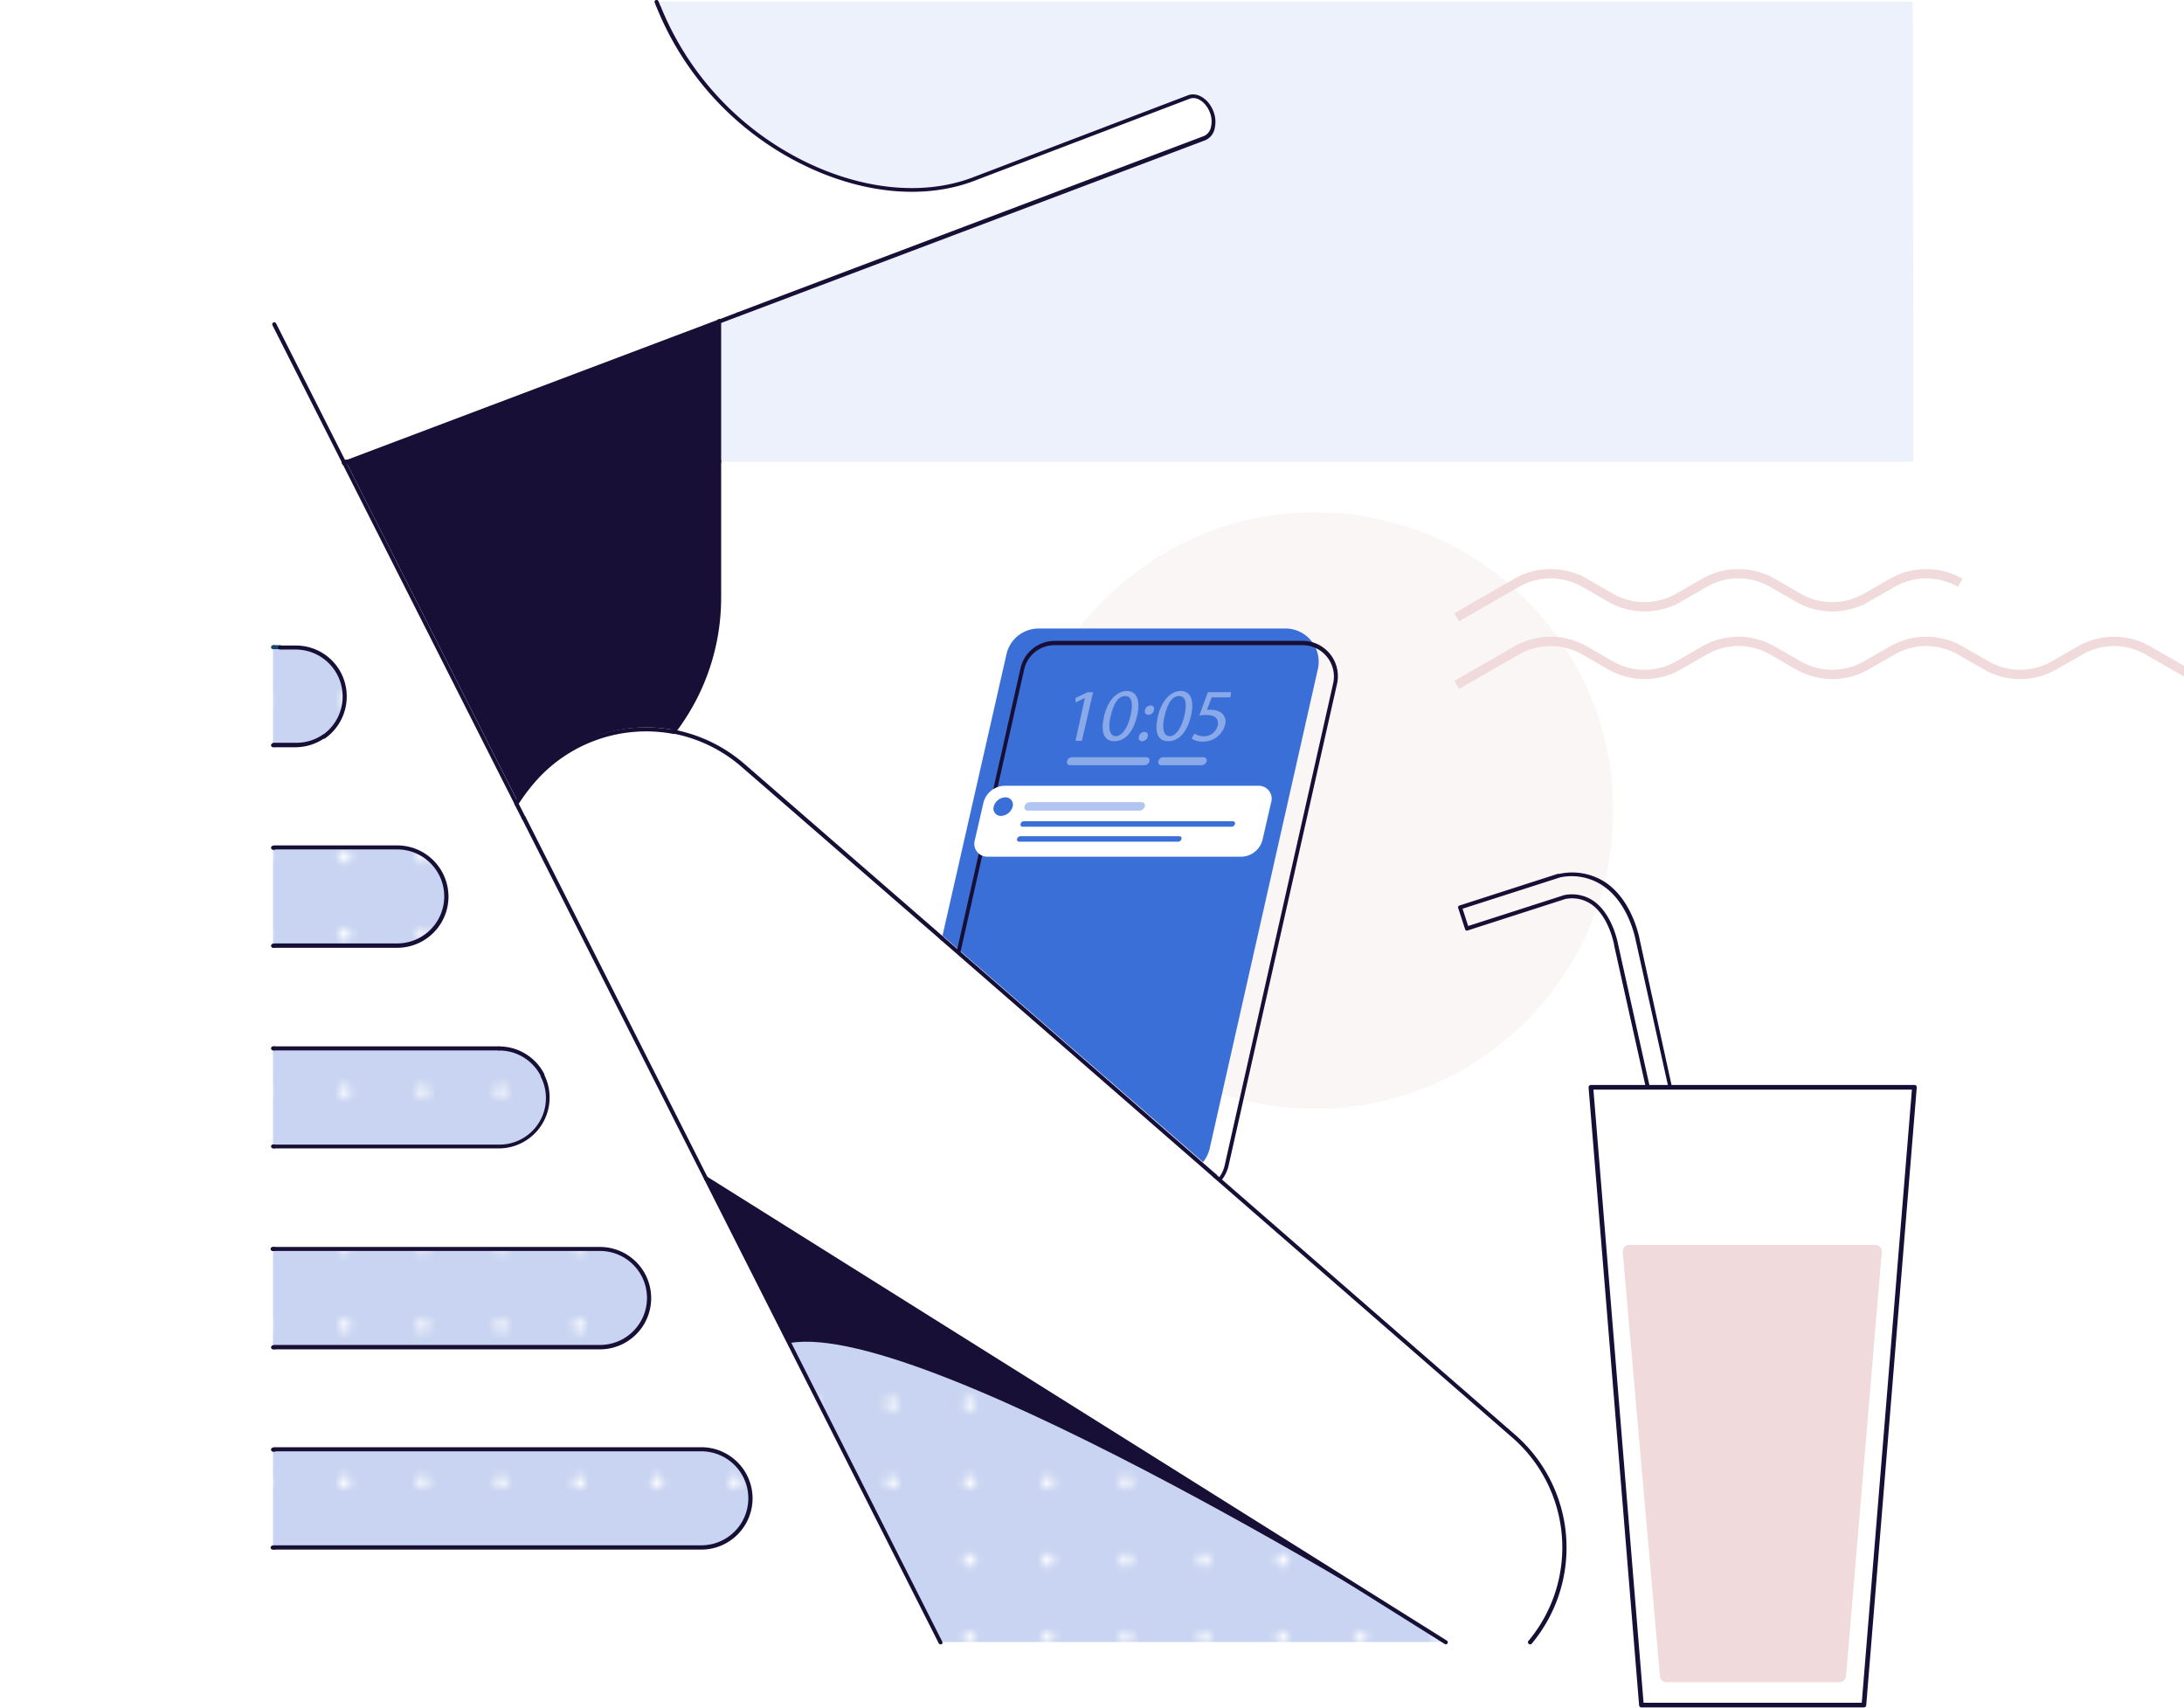 <svg id="Layer_1" data-name="Layer 1" xmlns="http://www.w3.org/2000/svg" xmlns:xlink="http://www.w3.org/1999/xlink" viewBox="0 0 234.71 183.5"><defs><style>.cls-1,.cls-11,.cls-15{fill:none;}.cls-2{fill:#c8d4f1;}.cls-14,.cls-3{fill:#fff;}.cls-4{fill:url(#New_Pattern_Swatch_4);}.cls-5{opacity:0.25;}.cls-6{fill:#f0dadb;}.cls-7{opacity:0.1;}.cls-13,.cls-8{fill:#3b6fd8;}.cls-9{fill:#170f35;}.cls-10{fill:#1a4573;}.cls-11{stroke:#170f35;stroke-linejoin:round;stroke-width:0.5px;}.cls-12,.cls-13,.cls-14{opacity:0.4;}.cls-15{stroke:#f0dadb;stroke-miterlimit:10;}</style><pattern id="New_Pattern_Swatch_4" data-name="New Pattern Swatch 4" width="120" height="120" patternTransform="translate(142.02 -88.55) scale(0.91)" patternUnits="userSpaceOnUse" viewBox="0 0 120 120"><rect class="cls-1" width="120" height="120"/><rect class="cls-2" width="120" height="120"/><circle class="cls-3" cx="4.63" cy="4.62" r="0.75"/><circle class="cls-3" cx="4.63" cy="13.85" r="0.75"/><circle class="cls-3" cx="4.63" cy="23.08" r="0.75"/><circle class="cls-3" cx="4.63" cy="32.31" r="0.75"/><circle class="cls-3" cx="4.63" cy="41.54" r="0.75"/><circle class="cls-3" cx="4.63" cy="50.77" r="0.75"/><circle class="cls-3" cx="4.63" cy="60" r="0.75"/><circle class="cls-3" cx="13.86" cy="4.62" r="0.75"/><circle class="cls-3" cx="13.86" cy="13.85" r="0.75"/><circle class="cls-3" cx="13.86" cy="23.08" r="0.75"/><circle class="cls-3" cx="13.86" cy="32.31" r="0.75"/><circle class="cls-3" cx="13.86" cy="41.54" r="0.75"/><circle class="cls-3" cx="13.86" cy="50.77" r="0.75"/><circle class="cls-3" cx="13.86" cy="60" r="0.75"/><circle class="cls-3" cx="23.09" cy="4.62" r="0.75"/><circle class="cls-3" cx="23.09" cy="13.85" r="0.75"/><circle class="cls-3" cx="23.09" cy="23.08" r="0.75"/><circle class="cls-3" cx="23.09" cy="32.31" r="0.75"/><circle class="cls-3" cx="23.09" cy="41.54" r="0.75"/><circle class="cls-3" cx="23.09" cy="50.77" r="0.75"/><circle class="cls-3" cx="23.09" cy="60" r="0.75"/><circle class="cls-3" cx="32.31" cy="4.62" r="0.75"/><circle class="cls-3" cx="32.31" cy="13.85" r="0.75"/><circle class="cls-3" cx="32.31" cy="23.08" r="0.75"/><circle class="cls-3" cx="32.31" cy="32.31" r="0.75"/><circle class="cls-3" cx="32.31" cy="41.54" r="0.75"/><circle class="cls-3" cx="32.31" cy="50.77" r="0.75"/><circle class="cls-3" cx="32.31" cy="60" r="0.75"/><circle class="cls-3" cx="41.54" cy="4.62" r="0.75"/><circle class="cls-3" cx="41.54" cy="13.85" r="0.75"/><circle class="cls-3" cx="41.54" cy="23.08" r="0.75"/><circle class="cls-3" cx="41.54" cy="32.31" r="0.75"/><circle class="cls-3" cx="41.54" cy="41.54" r="0.75"/><circle class="cls-3" cx="41.54" cy="50.77" r="0.75"/><circle class="cls-3" cx="41.54" cy="60" r="0.75"/><circle class="cls-3" cx="50.77" cy="4.62" r="0.75"/><circle class="cls-3" cx="50.77" cy="13.85" r="0.75"/><circle class="cls-3" cx="50.77" cy="23.08" r="0.75"/><circle class="cls-3" cx="50.77" cy="32.31" r="0.75"/><circle class="cls-3" cx="50.77" cy="41.54" r="0.75"/><circle class="cls-3" cx="50.77" cy="50.77" r="0.75"/><circle class="cls-3" cx="50.77" cy="60" r="0.75"/><circle class="cls-3" cx="60" cy="4.62" r="0.75"/><circle class="cls-3" cx="60" cy="13.85" r="0.75"/><circle class="cls-3" cx="60" cy="23.08" r="0.75"/><circle class="cls-3" cx="60" cy="32.31" r="0.75"/><circle class="cls-3" cx="60" cy="41.54" r="0.75"/><circle class="cls-3" cx="60" cy="50.77" r="0.75"/><circle class="cls-3" cx="60" cy="60" r="0.75"/><circle class="cls-3" cx="69.23" cy="4.62" r="0.75"/><circle class="cls-3" cx="69.23" cy="13.85" r="0.75"/><circle class="cls-3" cx="69.23" cy="23.08" r="0.75"/><circle class="cls-3" cx="69.23" cy="32.31" r="0.75"/><circle class="cls-3" cx="69.23" cy="41.54" r="0.75"/><circle class="cls-3" cx="69.23" cy="50.77" r="0.75"/><circle class="cls-3" cx="69.23" cy="60" r="0.75"/><circle class="cls-3" cx="78.46" cy="4.62" r="0.75"/><circle class="cls-3" cx="78.46" cy="13.85" r="0.75"/><circle class="cls-3" cx="78.46" cy="23.08" r="0.75"/><circle class="cls-3" cx="78.46" cy="32.31" r="0.75"/><circle class="cls-3" cx="78.46" cy="41.54" r="0.75"/><circle class="cls-3" cx="78.46" cy="50.77" r="0.75"/><circle class="cls-3" cx="78.46" cy="60" r="0.75"/><circle class="cls-3" cx="87.68" cy="4.62" r="0.75"/><circle class="cls-3" cx="87.68" cy="13.85" r="0.75"/><circle class="cls-3" cx="87.68" cy="23.08" r="0.75"/><circle class="cls-3" cx="87.68" cy="32.31" r="0.75"/><circle class="cls-3" cx="87.68" cy="41.54" r="0.75"/><circle class="cls-3" cx="87.68" cy="50.77" r="0.75"/><circle class="cls-3" cx="87.68" cy="60" r="0.75"/><circle class="cls-3" cx="96.91" cy="4.62" r="0.75"/><circle class="cls-3" cx="96.91" cy="13.85" r="0.75"/><circle class="cls-3" cx="96.91" cy="23.08" r="0.75"/><circle class="cls-3" cx="96.91" cy="32.31" r="0.75"/><circle class="cls-3" cx="96.91" cy="41.54" r="0.75"/><circle class="cls-3" cx="96.91" cy="50.77" r="0.75"/><circle class="cls-3" cx="96.91" cy="60" r="0.75"/><circle class="cls-3" cx="106.14" cy="4.62" r="0.75"/><circle class="cls-3" cx="106.14" cy="13.85" r="0.75"/><circle class="cls-3" cx="106.14" cy="23.08" r="0.75"/><circle class="cls-3" cx="106.14" cy="32.31" r="0.75"/><circle class="cls-3" cx="106.14" cy="41.54" r="0.75"/><circle class="cls-3" cx="106.14" cy="50.77" r="0.75"/><circle class="cls-3" cx="106.14" cy="60" r="0.75"/><circle class="cls-3" cx="115.37" cy="4.62" r="0.75"/><circle class="cls-3" cx="115.37" cy="13.85" r="0.75"/><circle class="cls-3" cx="115.37" cy="23.08" r="0.75"/><circle class="cls-3" cx="115.37" cy="32.31" r="0.75"/><circle class="cls-3" cx="115.37" cy="41.54" r="0.75"/><circle class="cls-3" cx="115.37" cy="50.77" r="0.75"/><circle class="cls-3" cx="115.37" cy="60" r="0.75"/><circle class="cls-3" cx="4.63" cy="69.23" r="0.75"/><circle class="cls-3" cx="4.63" cy="78.46" r="0.75"/><circle class="cls-3" cx="4.63" cy="87.69" r="0.75"/><circle class="cls-3" cx="4.63" cy="96.92" r="0.75"/><circle class="cls-3" cx="4.63" cy="106.15" r="0.75"/><circle class="cls-3" cx="4.63" cy="115.38" r="0.75"/><circle class="cls-3" cx="13.86" cy="69.23" r="0.75"/><circle class="cls-3" cx="13.86" cy="78.46" r="0.75"/><circle class="cls-3" cx="13.86" cy="87.69" r="0.75"/><circle class="cls-3" cx="13.86" cy="96.92" r="0.75"/><circle class="cls-3" cx="13.86" cy="106.15" r="0.75"/><circle class="cls-3" cx="13.86" cy="115.38" r="0.75"/><circle class="cls-3" cx="23.09" cy="69.23" r="0.75"/><circle class="cls-3" cx="23.09" cy="78.46" r="0.75"/><circle class="cls-3" cx="23.09" cy="87.69" r="0.75"/><circle class="cls-3" cx="23.09" cy="96.92" r="0.75"/><circle class="cls-3" cx="23.09" cy="106.15" r="0.75"/><circle class="cls-3" cx="23.09" cy="115.38" r="0.75"/><circle class="cls-3" cx="32.31" cy="69.23" r="0.75"/><circle class="cls-3" cx="32.31" cy="78.46" r="0.75"/><circle class="cls-3" cx="32.31" cy="87.69" r="0.75"/><circle class="cls-3" cx="32.31" cy="96.92" r="0.75"/><circle class="cls-3" cx="32.31" cy="106.15" r="0.75"/><circle class="cls-3" cx="32.31" cy="115.38" r="0.75"/><circle class="cls-3" cx="41.54" cy="69.23" r="0.75"/><circle class="cls-3" cx="41.54" cy="78.46" r="0.75"/><circle class="cls-3" cx="41.54" cy="87.69" r="0.75"/><circle class="cls-3" cx="41.54" cy="96.92" r="0.75"/><circle class="cls-3" cx="41.54" cy="106.15" r="0.75"/><circle class="cls-3" cx="41.54" cy="115.38" r="0.75"/><circle class="cls-3" cx="50.77" cy="69.23" r="0.75"/><circle class="cls-3" cx="50.77" cy="78.46" r="0.75"/><circle class="cls-3" cx="50.77" cy="87.69" r="0.75"/><circle class="cls-3" cx="50.77" cy="96.92" r="0.75"/><circle class="cls-3" cx="50.77" cy="106.15" r="0.75"/><circle class="cls-3" cx="50.77" cy="115.38" r="0.75"/><circle class="cls-3" cx="60" cy="69.23" r="0.75"/><circle class="cls-3" cx="60" cy="78.46" r="0.75"/><circle class="cls-3" cx="60" cy="87.69" r="0.75"/><circle class="cls-3" cx="60" cy="96.92" r="0.75"/><circle class="cls-3" cx="60" cy="106.15" r="0.75"/><circle class="cls-3" cx="60" cy="115.38" r="0.75"/><circle class="cls-3" cx="69.23" cy="69.23" r="0.75"/><circle class="cls-3" cx="69.23" cy="78.46" r="0.75"/><circle class="cls-3" cx="69.23" cy="87.69" r="0.75"/><circle class="cls-3" cx="69.23" cy="96.92" r="0.75"/><circle class="cls-3" cx="69.23" cy="106.15" r="0.75"/><circle class="cls-3" cx="69.23" cy="115.38" r="0.75"/><circle class="cls-3" cx="78.46" cy="69.23" r="0.75"/><circle class="cls-3" cx="78.46" cy="78.46" r="0.75"/><circle class="cls-3" cx="78.46" cy="87.69" r="0.75"/><circle class="cls-3" cx="78.46" cy="96.92" r="0.75"/><circle class="cls-3" cx="78.46" cy="106.15" r="0.75"/><circle class="cls-3" cx="78.46" cy="115.38" r="0.75"/><circle class="cls-3" cx="87.68" cy="69.23" r="0.75"/><circle class="cls-3" cx="87.68" cy="78.46" r="0.75"/><circle class="cls-3" cx="87.68" cy="87.69" r="0.75"/><circle class="cls-3" cx="87.68" cy="96.92" r="0.75"/><circle class="cls-3" cx="87.68" cy="106.15" r="0.75"/><circle class="cls-3" cx="87.68" cy="115.38" r="0.75"/><circle class="cls-3" cx="96.91" cy="69.23" r="0.75"/><circle class="cls-3" cx="96.91" cy="78.46" r="0.75"/><circle class="cls-3" cx="96.91" cy="87.69" r="0.75"/><circle class="cls-3" cx="96.91" cy="96.92" r="0.75"/><circle class="cls-3" cx="96.91" cy="106.15" r="0.75"/><circle class="cls-3" cx="96.91" cy="115.38" r="0.75"/><circle class="cls-3" cx="106.14" cy="69.23" r="0.75"/><circle class="cls-3" cx="106.14" cy="78.46" r="0.75"/><circle class="cls-3" cx="106.14" cy="87.69" r="0.75"/><circle class="cls-3" cx="106.14" cy="96.92" r="0.75"/><circle class="cls-3" cx="106.14" cy="106.15" r="0.75"/><circle class="cls-3" cx="106.14" cy="115.38" r="0.75"/><circle class="cls-3" cx="115.37" cy="69.23" r="0.75"/><circle class="cls-3" cx="115.37" cy="78.46" r="0.75"/><circle class="cls-3" cx="115.37" cy="87.69" r="0.75"/><circle class="cls-3" cx="115.37" cy="96.92" r="0.75"/><circle class="cls-3" cx="115.37" cy="106.15" r="0.75"/><circle class="cls-3" cx="115.37" cy="115.38" r="0.75"/></pattern></defs><polygon class="cls-4" points="155.37 176.45 101.09 176.45 75.9 126.62 155.37 176.45"/><path class="cls-4" d="M29.09,69.55h2.74a5.24,5.24,0,0,1,4.7,2.89h0a5.27,5.27,0,0,1-1.72,6.72,5.21,5.21,0,0,1-3,.92H29.34V69.55Z"/><path class="cls-4" d="M29.52,91.1h13.2a5.27,5.27,0,1,1,0,10.53H29.34V91.1Z"/><path class="cls-4" d="M29.52,112.64h24.1a5.28,5.28,0,0,1,4.7,2.89h0l0,.08a5.26,5.26,0,0,1-4.73,7.56H29.34V112.64Z"/><path class="cls-4" d="M29.52,134.19h35a5.28,5.28,0,0,1,4.7,2.89h0a5.27,5.27,0,0,1-4.7,7.64H29.34V134.19Z"/><path class="cls-4" d="M29.52,155.74H75.4a5.27,5.27,0,1,1,0,10.53H29.34V155.74Z"/><g class="cls-5"><circle class="cls-6" cx="141.33" cy="87.1" r="32.05"/></g><g class="cls-7"><path class="cls-8" d="M130.22,12c-.47-1.22-1.56-1.93-2.45-1.6l-23.12,8.82c-11.1,4.23-27.8-3.41-33.87-18.5-.07-.17-.15-.35-.22-.53h135l.05,33.57V49.62H77.29V34.55l2-.76,50.15-18.94c.89-.33,1.23-1.6.77-2.82Z"/></g><path class="cls-3" d="M57.53,83.81h0A15.95,15.95,0,0,1,80,82.26l21.35,18.59,29.3,25.51,32.06,27.91a16,16,0,0,1,1.83,22.18H155.5L76,126.62,56.45,87.88l-.78-1.54A21.82,21.82,0,0,1,57.53,83.81Z"/><path class="cls-8" d="M108.16,70.32a3.54,3.54,0,0,1,3.47-2.78l26.52,0a3.57,3.57,0,0,1,3.48,4.35L130,123.43a3.71,3.71,0,0,1-.71,1.45l-28-24.34Z"/><path class="cls-9" d="M131.11,126.91a.21.21,0,0,0,.16-.08,3.81,3.81,0,0,0,.76-1.55l11.66-51.8A3.79,3.79,0,0,0,140,68.87H113.35a3.77,3.77,0,0,0-3.69,3l-6.84,30.36a.22.22,0,0,0,.16.25.19.19,0,0,0,.24-.16l6.84-30.36a3.35,3.35,0,0,1,3.29-2.63l26.64,0h0a3.37,3.37,0,0,1,3.28,4.11l-11.66,51.8a3.29,3.29,0,0,1-.67,1.38.21.21,0,0,0,0,.29A.17.17,0,0,0,131.11,126.91Z"/><path class="cls-9" d="M72.41,78.84a.21.21,0,0,0,.17-.09A23.86,23.86,0,0,0,77.5,64.16V49.62a.22.22,0,1,0-.43,0V64.16a23.47,23.47,0,0,1-4.83,14.33.22.22,0,0,0,.17.35Z"/><path class="cls-9" d="M77.28,49.84a.22.22,0,0,0,.22-.22V34.55a.22.22,0,1,0-.43,0V49.62A.22.22,0,0,0,77.28,49.84Z"/><path class="cls-9" d="M101.24,101.07a.28.28,0,0,0,.17-.07.23.23,0,0,0,0-.31L80,82.09a16.22,16.22,0,0,0-7.58-3.68.21.21,0,0,0-.25.17.2.2,0,0,0,.17.25,15.68,15.68,0,0,1,7.37,3.59L101.1,101A.24.24,0,0,0,101.24,101.07Z"/><path class="cls-9" d="M164.45,176.7a.19.19,0,0,0,.17-.08,16.09,16.09,0,0,0-1.85-22.49L130.7,126.21a.22.22,0,0,0-.31,0,.22.22,0,0,0,0,.3l32.07,27.92a15.66,15.66,0,0,1,1.81,21.89.2.2,0,0,0,0,.3A.17.17,0,0,0,164.45,176.7Z"/><path class="cls-9" d="M155.37,176.7a.23.23,0,0,0,.19-.1.22.22,0,0,0-.07-.3L76,126.45a.22.22,0,0,0-.3.07.22.22,0,0,0,.07.3l79.5,49.85A.2.2,0,0,0,155.37,176.7Z"/><path class="cls-9" d="M130.56,126.59a.2.2,0,0,0,.16-.07.22.22,0,0,0,0-.31l-29.32-25.52a.21.21,0,0,0-.3,0,.22.22,0,0,0,0,.31l29.31,25.52A.23.23,0,0,0,130.56,126.59Z"/><path class="cls-9" d="M55.51,86.56a.2.2,0,0,0,.18-.1A20.82,20.82,0,0,1,57.53,84a15.82,15.82,0,0,1,14.84-5.13.2.2,0,0,0,.25-.17.21.21,0,0,0-.17-.25A16.25,16.25,0,0,0,57.2,83.67a23,23,0,0,0-1.88,2.56.22.22,0,0,0,.07.3A.27.27,0,0,0,55.51,86.56Z"/><path class="cls-9" d="M77.28,34.76h.08l2-.76a.21.21,0,0,0,.13-.28.22.22,0,0,0-.28-.13l-2,.76a.23.23,0,0,0-.13.28A.22.22,0,0,0,77.28,34.76Z"/><path class="cls-10" d="M37,50h.07l.35-.13a.21.21,0,0,0,.12-.28.21.21,0,0,0-.28-.12l-.34.13a.2.2,0,0,0-.12.27A.2.2,0,0,0,37,50Z"/><path class="cls-9" d="M79.3,34h.07l50.16-18.93a1.72,1.72,0,0,0,1-1.23,3.07,3.07,0,0,0-.13-1.88c-.51-1.33-1.73-2.1-2.73-1.72l-23.12,8.82c-5.4,2.06-12.2,1.33-18.64-2A31.86,31.86,0,0,1,71,.67L70.89.46c0-.1-.09-.21-.13-.32A.21.21,0,0,0,70.48,0a.21.21,0,0,0-.12.28l.13.33.09.21a32.37,32.37,0,0,0,15.15,16.6c6.55,3.38,13.48,4.12,19,2l23.12-8.81c.77-.3,1.74.36,2.17,1.47a2.58,2.58,0,0,1,.11,1.61,1.3,1.3,0,0,1-.75.93L79.22,33.58a.21.21,0,0,0-.12.28A.2.2,0,0,0,79.3,34Z"/><path class="cls-9" d="M37.35,49.84l.08,0L77.36,34.75a.22.22,0,0,0-.15-.41L37.27,49.42a.21.21,0,0,0-.12.28A.22.22,0,0,0,37.35,49.84Z"/><path class="cls-9" d="M36.94,49.84h.41a.22.22,0,0,0,0-.44h-.41a.22.22,0,0,0,0,.44Z"/><path class="cls-9" d="M56.28,88.1a.17.17,0,0,0,.1,0,.22.22,0,0,0,.1-.29l-.78-1.53a.22.22,0,0,0-.29-.1.22.22,0,0,0-.1.29L56.09,88A.22.22,0,0,0,56.28,88.1Z"/><path class="cls-9" d="M101.07,176.7l.1,0a.21.21,0,0,0,.09-.29L76.07,126.54a.23.23,0,0,0-.3-.1.23.23,0,0,0-.09.29l25.2,49.85A.2.2,0,0,0,101.07,176.7Z"/><path class="cls-9" d="M55.51,86.56a.2.2,0,0,0,.1,0,.22.22,0,0,0,.09-.29L37.2,49.65a.2.2,0,0,0-.29-.09.22.22,0,0,0-.1.29l18.5,36.59A.22.22,0,0,0,55.51,86.56Z"/><path class="cls-9" d="M75.87,126.85a.16.16,0,0,0,.1,0,.22.22,0,0,0,.1-.29L56.48,87.78a.22.22,0,0,0-.39.2l19.59,38.75A.21.21,0,0,0,75.87,126.85Z"/><path class="cls-9" d="M37,50a.2.2,0,0,0,.1,0,.22.22,0,0,0,.09-.29l-.06-.13a.23.23,0,0,0-.3-.09.22.22,0,0,0-.09.29l.06.13A.23.23,0,0,0,37,50Z"/><path class="cls-9" d="M36.94,49.84a.17.17,0,0,0,.1,0,.22.22,0,0,0,.1-.29L29.67,34.75a.22.22,0,0,0-.29-.1.23.23,0,0,0-.1.3l7.47,14.77A.22.22,0,0,0,36.94,49.84Z"/><path class="cls-9" d="M179.52,117.06h0a.21.21,0,0,0,.16-.26L176.22,101c-.07-.42-.83-4.17-3.57-6.1a6.52,6.52,0,0,0-5.05-1l-.18,0-10.58,3.41a.28.28,0,0,0-.13.11.22.22,0,0,0,0,.16l.74,2.27a.2.2,0,0,0,.27.14l10.49-3.38a3.64,3.64,0,0,1,2.81.57c1.9,1.32,2.43,4.29,2.44,4.32v.06l3.41,15.29a.21.21,0,0,0,.25.17.23.23,0,0,0,.17-.26l-3.41-15.34s-.55-3.15-2.62-4.6a4.13,4.13,0,0,0-3.16-.63l-10.32,3.32-.6-1.86,10.5-3.37a6,6,0,0,1,4.72,1c2.6,1.84,3.32,5.43,3.4,5.83l3.51,15.79A.21.21,0,0,0,179.52,117.06Z"/><path class="cls-10" d="M177.08,117.06h2.44a.22.22,0,1,0,0-.43h-2.44a.22.22,0,1,0,0,.43Z"/><path class="cls-9" d="M29.48,80.3h2.31a5.52,5.52,0,0,0,3.11-1A.22.22,0,0,0,35,79a.21.21,0,0,0-.3-.06,5,5,0,0,1-2.86.88H29.48a.22.22,0,0,0,0,.44Z"/><path class="cls-10" d="M29.48,69.76h.61a.21.21,0,0,0,.22-.21.22.22,0,0,0-.22-.22h-.61a.22.22,0,0,0-.22.22A.21.21,0,0,0,29.48,69.76Z"/><path class="cls-9" d="M34.77,79.37a.28.28,0,0,0,.13,0,5.52,5.52,0,0,0,1.78-7,5.45,5.45,0,0,0-4.89-3h-1.7a.21.21,0,0,0-.21.22.21.21,0,0,0,.21.21h1.7A5.05,5.05,0,0,1,34.65,79a.21.21,0,0,0,0,.3A.2.2,0,0,0,34.77,79.37Z"/><path class="cls-9" d="M29.35,80.3h.13a.22.22,0,0,0,0-.44h-.13a.22.22,0,0,0,0,.44Z"/><path class="cls-10" d="M29.35,69.76h.13a.21.21,0,0,0,.21-.21.21.21,0,0,0-.21-.22h-.13a.22.22,0,0,0-.22.22A.21.21,0,0,0,29.35,69.76Z"/><path class="cls-9" d="M29.48,101.85H42.69a5.48,5.48,0,0,0,0-11H29.48a.21.21,0,0,0-.22.21.22.22,0,0,0,.22.22H42.69a5.05,5.05,0,1,1,0,10.1H29.48a.22.22,0,0,0-.22.22A.21.21,0,0,0,29.48,101.85Z"/><path class="cls-9" d="M29.35,91.32h.13a.21.21,0,0,0,.21-.22.21.21,0,0,0-.21-.21h-.13a.21.21,0,0,0-.22.21A.22.22,0,0,0,29.35,91.32Z"/><path class="cls-9" d="M29.35,101.85h.13a.21.21,0,0,0,.21-.21.21.21,0,0,0-.21-.22h-.13a.22.22,0,0,0-.22.22A.21.21,0,0,0,29.35,101.85Z"/><path class="cls-9" d="M29.48,123.41h24.1a5.47,5.47,0,0,0,4.93-7.87.22.22,0,0,0-.29-.11.23.23,0,0,0-.1.29A5,5,0,0,1,53.58,123H29.48a.21.21,0,0,0-.22.21A.22.22,0,0,0,29.48,123.41Z"/><path class="cls-9" d="M29.48,112.88h24.1a.22.22,0,1,0,0-.44H29.48a.22.22,0,1,0,0,.44Z"/><path class="cls-9" d="M58.11,115.69l.21-.06.19-.09,0-.09a5.45,5.45,0,0,0-4.89-3,.22.22,0,0,0,0,.44,5,5,0,0,1,4.51,2.77Z"/><path class="cls-9" d="M29.35,123.41h.13a.21.21,0,0,0,.21-.22.21.21,0,0,0-.21-.21h-.13a.21.21,0,0,0-.22.21A.22.22,0,0,0,29.35,123.41Z"/><path class="cls-9" d="M29.35,112.88h.13a.22.22,0,0,0,0-.44h-.13a.22.22,0,1,0,0,.44Z"/><path class="cls-9" d="M29.48,145h35a5.48,5.48,0,0,0,0-11h-35a.22.22,0,1,0,0,.43h35a5.05,5.05,0,1,1,0,10.1h-35a.22.22,0,0,0-.22.22A.21.21,0,0,0,29.48,145Z"/><path class="cls-9" d="M29.35,134.43h.13a.21.21,0,0,0,.21-.22.21.21,0,0,0-.21-.21h-.13a.22.22,0,1,0,0,.43Z"/><path class="cls-9" d="M29.35,145h.13a.21.21,0,0,0,.21-.21.21.21,0,0,0-.21-.22h-.13a.22.22,0,0,0-.22.22A.21.21,0,0,0,29.35,145Z"/><path class="cls-9" d="M29.48,166.52H75.37a5.49,5.49,0,1,0,0-11H29.48a.22.22,0,1,0,0,.44H75.37a5.05,5.05,0,1,1,0,10.1H29.48a.22.22,0,1,0,0,.43Z"/><path class="cls-9" d="M29.35,166.52h.13a.21.21,0,0,0,.21-.22.21.21,0,0,0-.21-.21h-.13a.22.22,0,1,0,0,.43Z"/><path class="cls-9" d="M29.35,156h.13a.22.22,0,0,0,0-.44h-.13a.22.22,0,1,0,0,.44Z"/><path class="cls-9" d="M155.37,176.45,76,126.83l8.89,17.49h0C99.79,141.72,155.37,176.45,155.37,176.45Z"/><path class="cls-9" d="M37.6,49.63l39.68-15V64.08a23.63,23.63,0,0,1-4.84,14.37,15.86,15.86,0,0,0-14.95,5.16h0a19.8,19.8,0,0,0-1.85,2.52L37.26,49.76Z"/><polygon class="cls-11" points="200.31 183.23 176.4 183.23 170.97 116.84 205.74 116.84 200.31 183.23"/><path class="cls-6" d="M202.23,134.53l-3.84,45.59a.71.71,0,0,1-.7.65h-18.6a.71.71,0,0,1-.7-.65l-4-45.59a.7.7,0,0,1,.7-.75h26.46A.71.71,0,0,1,202.23,134.53Z"/><g class="cls-12"><path class="cls-3" d="M116.59,75h0l-1,.49V75l1.28-.61h.6l-1.2,5.22h-.69Z"/><path class="cls-3" d="M122.21,76.9c-.41,1.77-1.3,2.75-2.45,2.75s-1.49-1-1.11-2.68,1.38-2.72,2.44-2.72S122.59,75.23,122.21,76.9Zm-2.86.08c-.31,1.35-.07,2.13.57,2.13s1.27-.85,1.57-2.18.17-2.13-.56-2.13S119.68,75.55,119.35,77Z"/><path class="cls-3" d="M122.4,79.15a.62.62,0,0,1,.59-.5c.29,0,.42.21.36.5a.62.62,0,0,1-.6.5A.36.36,0,0,1,122.4,79.15Zm.65-2.83a.63.63,0,0,1,.6-.51c.28,0,.42.21.36.51a.62.62,0,0,1-.6.49A.36.36,0,0,1,123.05,76.32Z"/><path class="cls-3" d="M128,76.9c-.41,1.77-1.3,2.75-2.46,2.75s-1.49-1-1.1-2.68,1.38-2.72,2.44-2.72S128.38,75.23,128,76.9Zm-2.86.08c-.31,1.35-.07,2.13.57,2.13s1.26-.85,1.57-2.18.16-2.13-.57-2.13S125.47,75.55,125.14,77Z"/><path class="cls-3" d="M132.22,74.94h-2l-.51,1.34a2.55,2.55,0,0,1,.44,0,1.83,1.83,0,0,1,1.06.29,1.19,1.19,0,0,1,.44,1.34,2.41,2.41,0,0,1-2.36,1.78,2.17,2.17,0,0,1-1.23-.32l.3-.54a2,2,0,0,0,1,.29,1.52,1.52,0,0,0,1.5-1.13c.15-.68-.19-1.16-1.23-1.16a4.8,4.8,0,0,0-.74.06l.92-2.51h2.5Z"/></g><path class="cls-3" d="M133.46,92.06h-27.3a1.39,1.39,0,0,1-1.39-1.81l.92-4a2.41,2.41,0,0,1,2.22-1.81h27.3a1.39,1.39,0,0,1,1.39,1.81l-.92,4a2.4,2.4,0,0,1-2.22,1.81"/><path class="cls-8" d="M107.58,87.68h0a.79.79,0,0,1-.79-1,1.36,1.36,0,0,1,1.26-1,.79.79,0,0,1,.78,1,1.36,1.36,0,0,1-1.25,1"/><path class="cls-13" d="M122.46,87.11h-12a.35.35,0,0,1-.36-.45.61.61,0,0,1,.57-.46h12a.36.36,0,0,1,.36.46.62.62,0,0,1-.57.45"/><path class="cls-8" d="M132.36,88.84H109.9a.22.22,0,0,1-.22-.29.37.37,0,0,1,.36-.3h22.45a.23.23,0,0,1,.23.3.39.39,0,0,1-.36.29"/><path class="cls-8" d="M126.61,90.45H109.53a.23.23,0,0,1-.23-.29.39.39,0,0,1,.36-.3h17.08a.23.23,0,0,1,.23.3.39.39,0,0,1-.36.29"/><path class="cls-14" d="M123,82.23h-8a.33.33,0,0,1-.33-.43.57.57,0,0,1,.53-.43h8a.33.33,0,0,1,.33.43.58.58,0,0,1-.53.43"/><path class="cls-14" d="M129.14,82.23h-4.33a.33.33,0,0,1-.33-.43.57.57,0,0,1,.53-.43h4.33a.33.33,0,0,1,.33.43.57.57,0,0,1-.53.43"/><path class="cls-15" d="M237.28,73.6l-6.44-3.7a7.32,7.32,0,0,0-7.3,0l-2.79,1.6a7.32,7.32,0,0,1-7.3,0l-2.79-1.6a7.32,7.32,0,0,0-7.3,0l-2.79,1.6a7.34,7.34,0,0,1-7.31,0l-2.78-1.6a7.34,7.34,0,0,0-7.31,0l-2.78,1.6a7.34,7.34,0,0,1-7.31,0l-2.78-1.6a7.34,7.34,0,0,0-7.31,0l-6.44,3.7"/><path class="cls-15" d="M210.66,62.63a7.32,7.32,0,0,0-7.3,0l-2.79,1.6a7.34,7.34,0,0,1-7.31,0l-2.78-1.6a7.34,7.34,0,0,0-7.31,0l-2.78,1.6a7.34,7.34,0,0,1-7.31,0l-2.78-1.6a7.34,7.34,0,0,0-7.31,0l-6.44,3.7"/></svg>